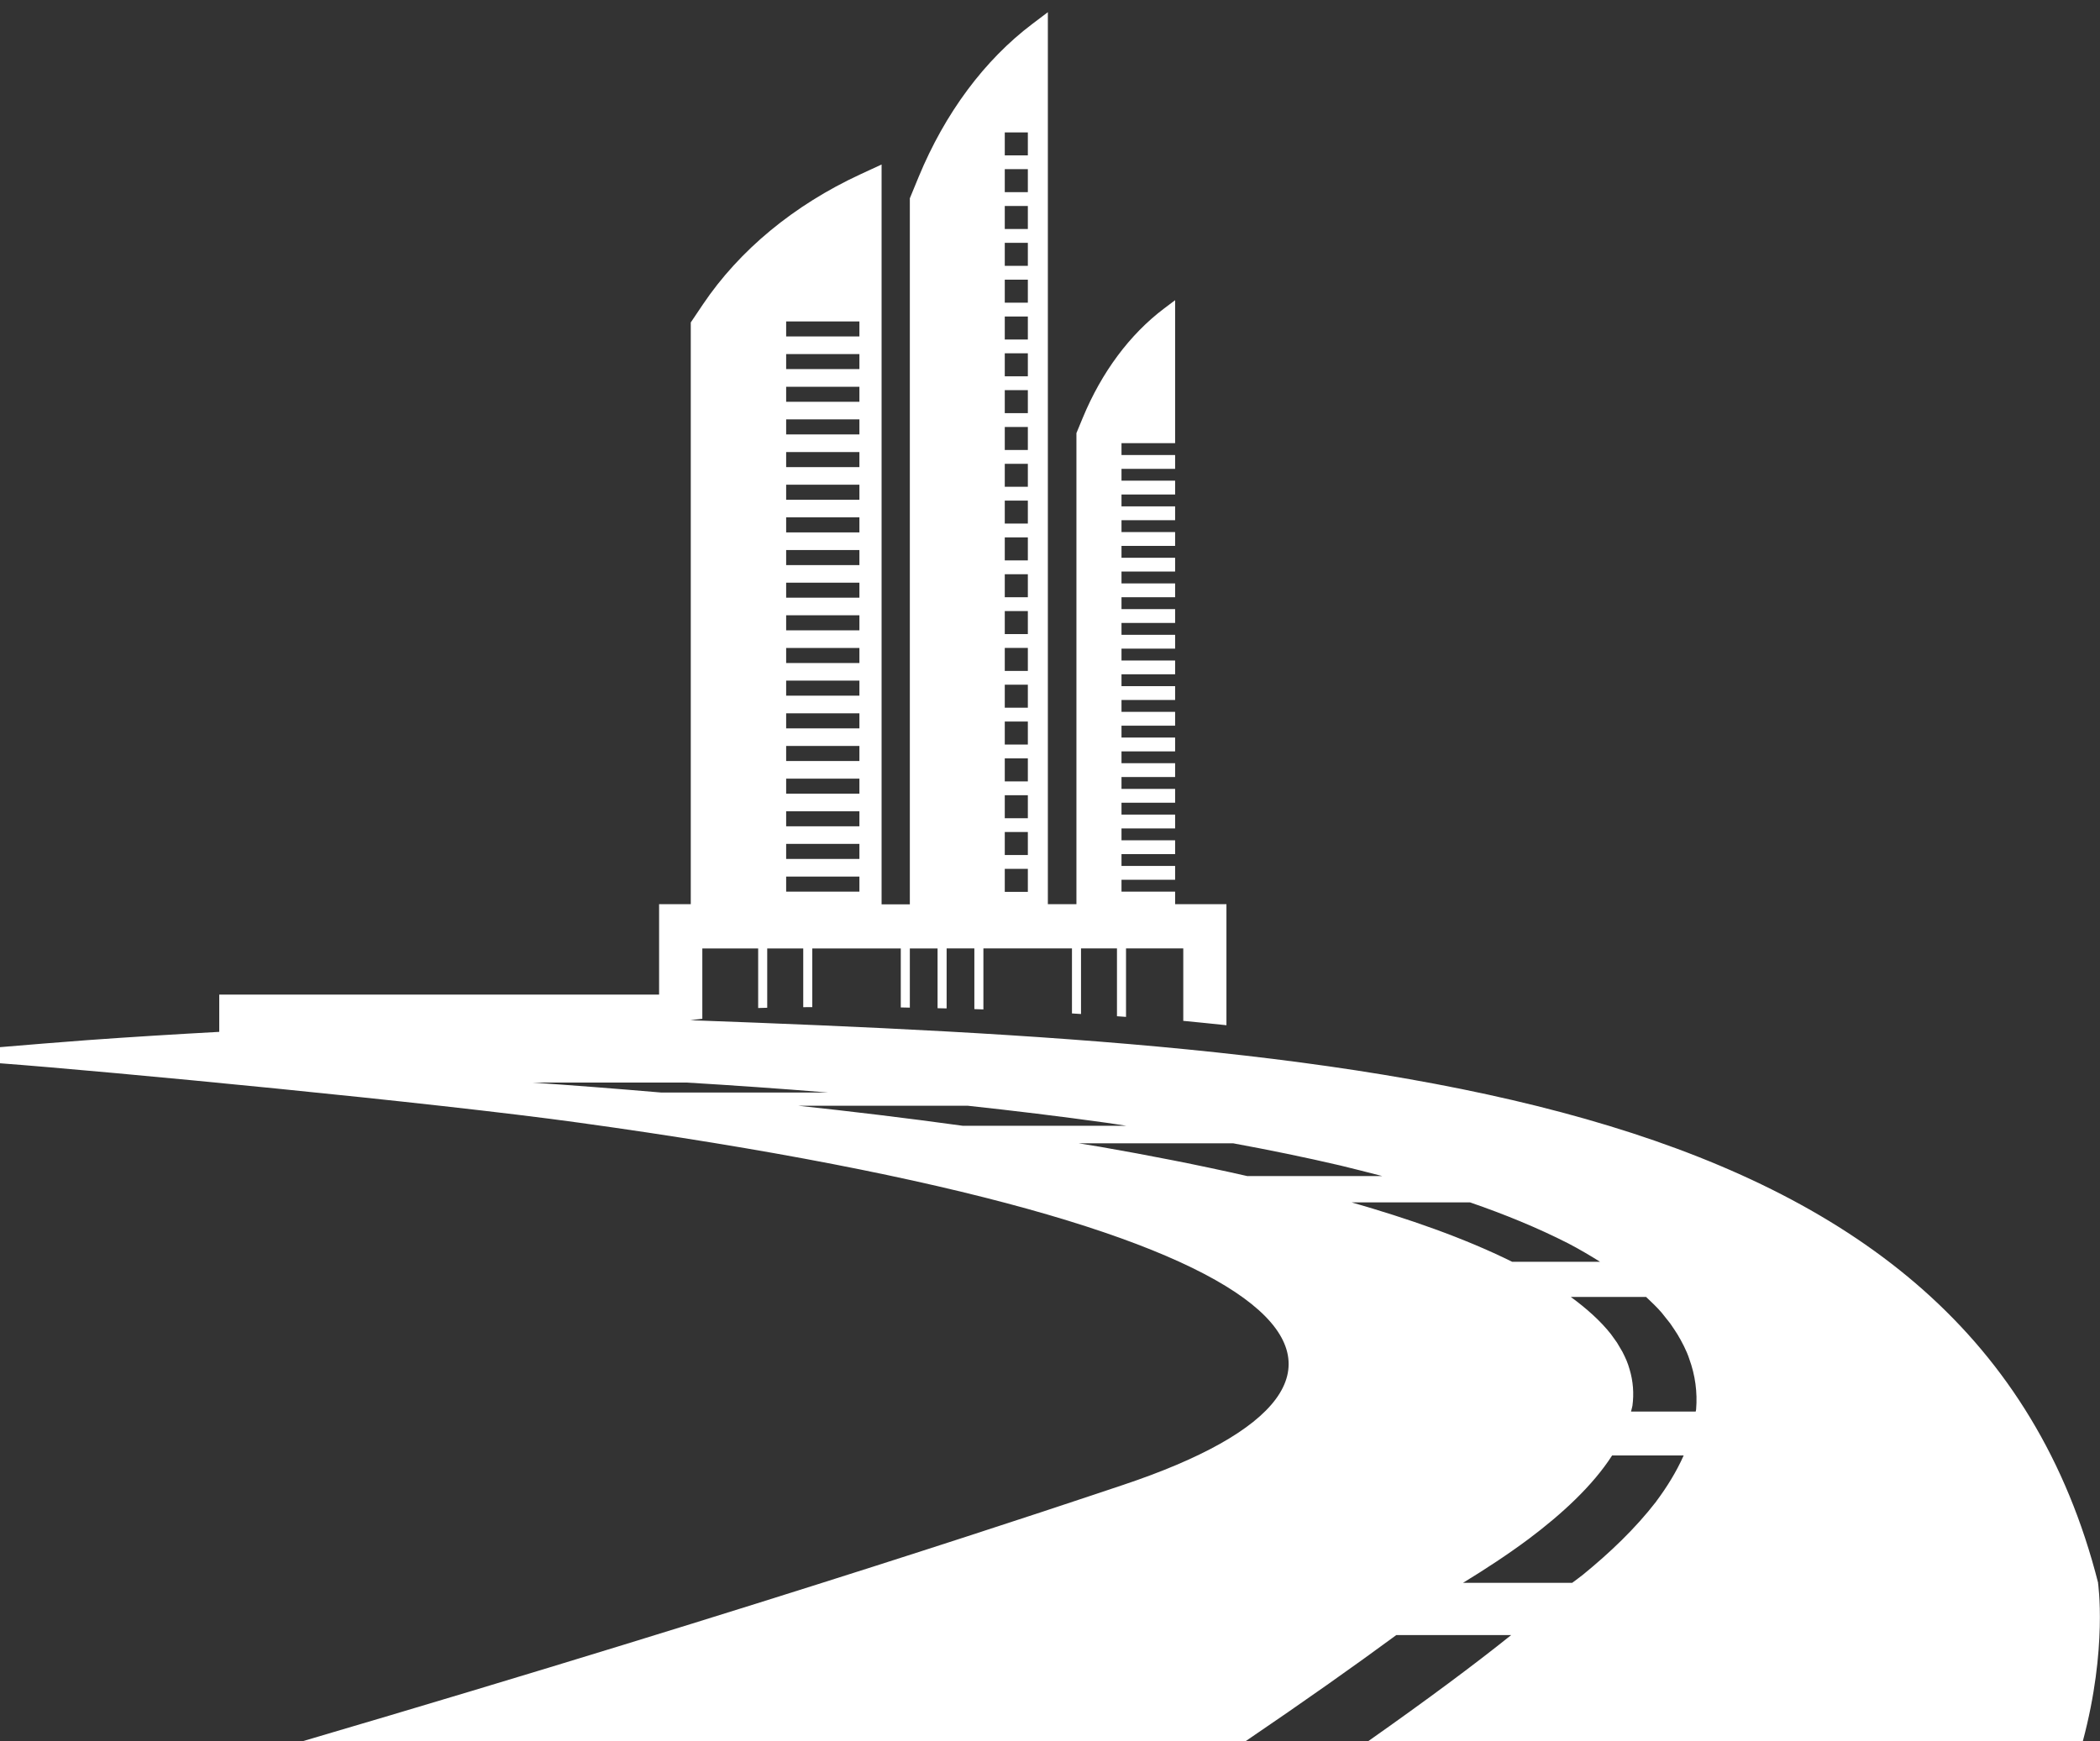 <svg width="164" height="136" viewBox="0 0 164 136" fill="none" xmlns="http://www.w3.org/2000/svg">
<rect x="0" y="0" width="164" height="136" fill="#333333" stroke="none"/>
<path d="M163.856 123.644C154.062 85.053 108.445 81.678 53.902 79.687L54.848 79.577V74.086H59.209V78.736C59.443 78.731 59.682 78.721 59.916 78.716V74.086H62.729V78.671C62.963 78.671 63.202 78.671 63.436 78.666V74.086H70.347V78.691C70.581 78.691 70.82 78.706 71.054 78.706V74.086H73.22V78.751C73.454 78.761 73.693 78.761 73.927 78.766V74.081H76.093V78.821C76.326 78.831 76.566 78.835 76.799 78.846V74.081H83.715V79.159C83.949 79.174 84.188 79.189 84.422 79.204V74.081H87.23V79.378C87.464 79.398 87.703 79.413 87.937 79.428V74.081H92.408V79.742C92.438 79.742 92.463 79.746 92.488 79.746C93.588 79.846 94.684 79.971 95.779 80.08V70.626H91.771V69.646H87.584V68.72H91.771V67.64H87.584V66.714H91.771V65.633H87.584V64.707H91.771V63.627H87.584V62.701H91.771V61.621H87.584V60.695H91.771V59.615H87.584V58.689H91.771V57.608H87.584V56.683H91.771V55.602H87.584V54.676H91.771V53.596H87.584V52.67H91.771V51.59H87.584V50.664H91.771V49.584H87.584V48.658H91.771V47.578H87.584V46.652H91.771V45.571H87.584V44.645H91.771V43.565H87.584V42.639H91.771V41.559H87.584V40.633H91.771V39.553H87.584V38.627H91.771V37.547H87.584V36.621H91.771V35.54H87.584V34.614H91.771V23.448L90.91 24.096C88.231 26.117 86.03 29.074 84.557 32.638L84.064 33.828V70.626H81.833V0.952L80.628 1.863C76.879 4.691 73.802 8.832 71.741 13.82L71.054 15.488V70.636H68.848V12.85L67.18 13.621C62.002 16.021 57.75 19.535 54.897 23.772L53.946 25.186V70.626H51.472V77.686H17.122V80.598C13.682 80.787 10.247 80.996 6.816 81.245C4.546 81.419 2.27 81.598 0 81.793V83.052C8.384 83.679 34.026 86.133 45.218 87.692C104.427 95.871 111.931 107.883 87.733 115.978C84.029 117.217 60.424 125.192 23.67 135.995H97.288C101.804 132.928 105.772 130.126 109.043 127.716H118.015C115.207 129.971 111.413 132.794 106.862 135.995H162.661C164.602 128.722 163.846 123.634 163.846 123.634L163.856 123.644ZM78.468 10.341H80.27V12.138H78.468V10.341ZM78.468 13.213H80.27V15.01H78.468V13.213ZM78.468 16.09H80.27V17.888H78.468V16.09ZM78.468 18.968H80.27V20.765H78.468V18.968ZM78.468 21.845H80.27V23.642H78.468V21.845ZM78.468 24.723H80.27V26.52H78.468V24.723ZM78.468 27.595H80.27V29.392H78.468V27.595ZM78.468 30.473H80.27V32.27H78.468V30.473ZM78.468 33.35H80.27V35.147H78.468V33.35ZM78.468 36.227H80.27V38.024H78.468V36.227ZM78.468 39.1H80.27V40.897H78.468V39.1ZM78.468 41.977H80.27V43.774H78.468V41.977ZM78.468 44.855H80.27V46.652H78.468V44.855ZM78.468 47.732H80.27V49.529H78.468V47.732ZM78.468 50.609H80.27V52.406H78.468V50.609ZM78.468 53.482H80.27V55.279H78.468V53.482ZM78.468 56.359H80.27V58.156H78.468V56.359ZM78.468 59.236H80.27V61.033H78.468V59.236ZM78.468 62.114H80.27V63.911H78.468V62.114ZM78.468 64.986H80.27V66.783H78.468V64.986ZM78.468 67.864H80.27V69.661H78.468V67.864ZM61.395 25.106H67.116V26.281H61.395V25.106ZM61.395 27.655H67.116V28.83H61.395V27.655ZM61.395 30.209H67.116V31.384H61.395V30.209ZM61.395 32.758H67.116V33.932H61.395V32.758ZM61.395 35.311H67.116V36.486H61.395V35.311ZM61.395 37.86H67.116V39.035H61.395V37.86ZM61.395 40.409H67.116V41.584H61.395V40.409ZM61.395 42.963H67.116V44.138H61.395V42.963ZM61.395 45.512H67.116V46.686H61.395V45.512ZM61.395 48.06H67.116V49.235H61.395V48.06ZM61.395 50.614H67.116V51.789H61.395V50.614ZM61.395 53.163H67.116V54.338H61.395V53.163ZM61.395 55.717H67.116V56.892H61.395V55.717ZM61.395 58.266H67.116V59.441H61.395V58.266ZM61.395 60.819H67.116V61.994H61.395V60.819ZM61.395 63.368H67.116V64.543H61.395V63.368ZM61.395 65.917H67.116V67.092H61.395V65.917ZM61.395 68.471H67.116V69.646H61.395V68.471ZM41.584 84.56H53.658C57.133 84.769 60.827 85.023 64.676 85.337H51.631C48.026 85.028 44.661 84.769 41.584 84.56ZM62.326 86.368H75.57C79.12 86.751 82.749 87.189 86.464 87.707C86.962 87.776 87.469 87.861 87.972 87.936H75.201C70.75 87.323 66.443 86.806 62.331 86.368H62.326ZM97.432 91.868C93.573 90.992 89.705 90.236 85.896 89.573C85.343 89.479 84.801 89.394 84.248 89.305H96.312C99.09 89.817 101.883 90.385 104.676 91.037C105.767 91.301 106.857 91.58 107.953 91.863H97.437L97.432 91.868ZM105.563 93.919H114.808C117.447 94.83 120.031 95.876 122.491 97.13C123.337 97.573 124.159 98.056 124.96 98.559H118.095C114.276 96.667 109.954 95.184 105.563 93.919ZM129.347 117.277C127.704 119.403 125.727 121.279 123.636 122.987C123.357 123.216 123.063 123.415 122.78 123.634H114.256C116.023 122.554 117.756 121.419 119.394 120.199C121.963 118.268 124.373 116.062 125.901 113.683H131.488C130.925 114.952 130.178 116.157 129.342 117.277H129.347ZM132.459 110.084C132.459 110.143 132.434 110.198 132.424 110.258H127.375C127.405 110.108 127.46 109.959 127.485 109.81C127.614 108.854 127.544 107.893 127.261 106.952C127.116 106.439 126.972 106.121 126.703 105.588L126.28 104.871L125.802 104.204C124.98 103.164 123.9 102.203 122.67 101.302H128.55C128.968 101.695 129.387 102.094 129.755 102.517L130.432 103.368C130.721 103.776 130.806 103.93 131 104.224C131.323 104.757 131.727 105.524 131.921 106.136C132.394 107.425 132.568 108.769 132.459 110.084Z" fill="white"/>
</svg>
